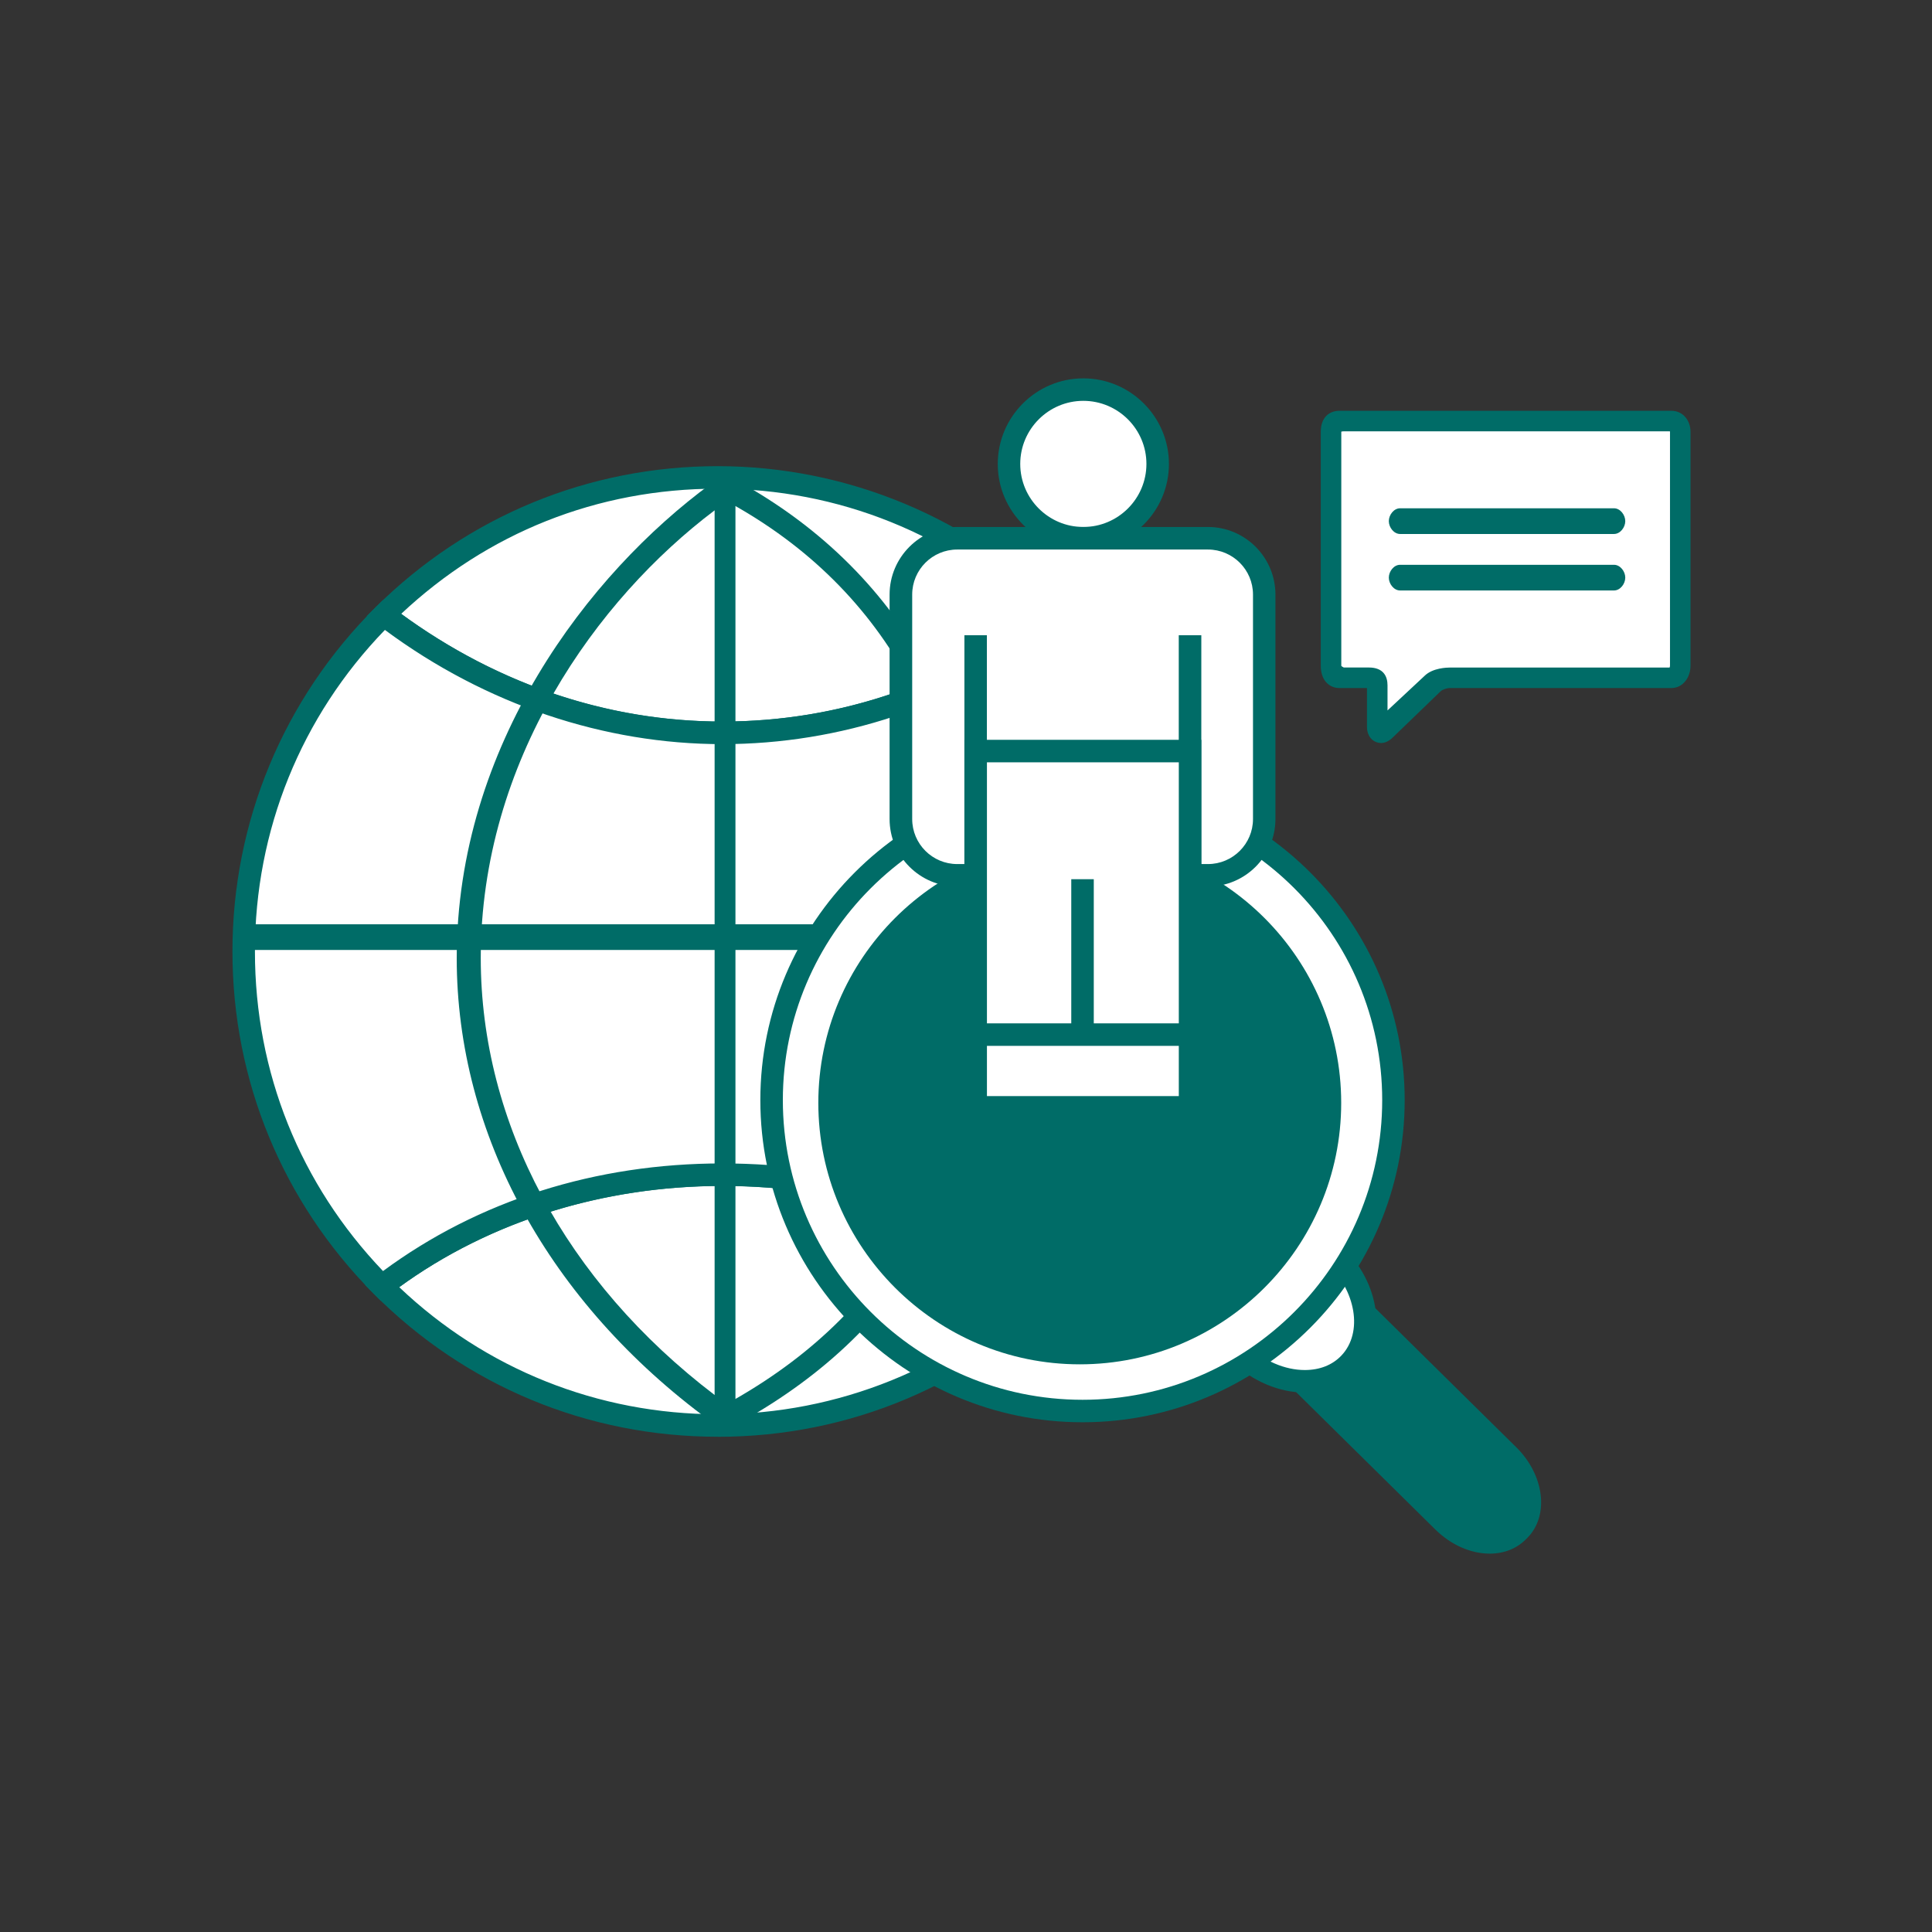 <svg width="80" height="80" viewBox="0 0 80 80" fill="none" xmlns="http://www.w3.org/2000/svg">
<rect x="0" y="0" width="80" height="80" fill="#333333" stroke="none"/>
<path d="M29.719 59.027C35.237 59.027 40.22 56.745 43.789 53.081C39.922 50.191 35.12 48.643 29.91 48.643C24.7 48.643 19.717 50.255 15.812 53.253C19.366 56.82 24.285 59.029 29.719 59.029V59.027Z" fill="white"/>
<path d="M29.72 59.493C24.337 59.493 19.282 57.394 15.484 53.581L15.109 53.204L15.53 52.881C19.539 49.802 24.511 48.175 29.911 48.175C35.31 48.175 40.102 49.742 44.07 52.707L44.495 53.026L44.125 53.406C40.304 57.332 35.189 59.495 29.722 59.495L29.72 59.493ZM16.53 53.298C20.105 56.696 24.769 58.561 29.72 58.561C34.67 58.561 39.474 56.639 43.075 53.136C39.351 50.499 34.811 49.108 29.911 49.108C25.011 49.108 20.296 50.554 16.53 53.3V53.298Z" fill="#006C67"/>
<path d="M43.713 25.634C40.151 22.015 35.198 19.769 29.72 19.769C24.242 19.769 19.442 21.945 15.895 25.466C19.786 28.444 24.639 30.347 29.911 30.347C35.183 30.347 39.86 28.518 43.713 25.634Z" fill="white"/>
<path d="M29.91 30.813C24.811 30.813 19.866 29.092 15.611 25.837L15.185 25.511L15.564 25.135C19.354 21.375 24.381 19.303 29.717 19.303C35.053 19.303 40.231 21.436 44.042 25.309L44.416 25.69L43.989 26.009C39.787 29.152 34.917 30.813 29.908 30.813H29.91ZM16.61 25.42C20.602 28.34 25.187 29.879 29.908 29.879C34.63 29.879 39.055 28.395 42.994 25.581C39.406 22.13 34.712 20.235 29.717 20.235C24.721 20.235 20.175 22.072 16.61 25.42Z" fill="#006C67"/>
<path d="M29.91 30.347C24.638 30.347 19.785 28.444 15.893 25.466C12.31 29.022 10.09 33.952 10.09 39.398C10.09 44.844 12.276 49.7 15.813 53.251C19.715 50.252 24.6 48.641 29.91 48.641C35.221 48.641 39.922 50.189 43.789 53.079C47.225 49.542 49.348 44.719 49.348 39.396C49.348 34.073 47.196 29.177 43.71 25.634C39.857 28.516 35.082 30.347 29.908 30.347H29.91Z" fill="white"/>
<path d="M15.773 53.87L15.484 53.579C11.705 49.785 9.625 44.747 9.625 39.396C9.625 34.045 11.735 28.933 15.567 25.133L15.856 24.846L16.179 25.092C20.269 28.223 25.02 29.877 29.913 29.877C34.807 29.877 39.396 28.28 43.437 25.258L43.762 25.014L44.047 25.305C47.769 29.09 49.819 34.092 49.819 39.394C49.819 44.696 47.798 49.625 44.126 53.402L43.841 53.696L43.513 53.451C39.709 50.608 35.007 49.106 29.913 49.106C24.82 49.106 19.944 50.667 16.101 53.619L15.775 53.868L15.773 53.87ZM15.939 26.083C12.464 29.673 10.556 34.386 10.556 39.398C10.556 44.411 12.436 49.049 15.86 52.632C19.809 49.715 24.658 48.175 29.909 48.175C35.16 48.175 39.828 49.655 43.732 52.462C47.056 48.9 48.881 44.277 48.881 39.398C48.881 34.52 47.029 29.826 43.658 26.253C39.532 29.239 34.788 30.813 29.909 30.813C25.03 30.813 20.118 29.18 15.937 26.083H15.939Z" fill="#006C67"/>
<path d="M49.16 38.273H10.455V39.336H49.16V38.273Z" fill="#006C67"/>
<path d="M29.826 58.961C29.662 58.961 29.511 58.914 29.392 58.827C22.732 53.938 18.912 46.958 18.912 39.675C18.912 30.887 24.352 23.765 29.441 20.031C29.541 19.956 29.667 19.916 29.798 19.916C30.024 19.916 30.198 20.033 30.266 20.084L30.445 20.224V58.802L30.139 58.91C30.103 58.923 29.981 58.963 29.826 58.963V58.961ZM29.594 21.13C24.703 24.816 19.907 31.5 19.907 39.672C19.907 46.505 23.427 53.073 29.594 57.766V21.13Z" fill="#006C67"/>
<path d="M30.283 58.972C30.093 58.972 29.947 58.927 29.91 58.919L29.596 58.827V20.197L29.785 20.061C29.915 19.982 30.331 19.797 30.608 19.952C37.541 23.795 41.197 30.615 41.197 39.675C41.197 48.734 37.658 54.984 30.687 58.878C30.574 58.942 30.438 58.972 30.278 58.972H30.283ZM30.446 20.95V57.932C37.039 54.155 40.24 48.179 40.24 39.675C40.24 31.17 37.039 24.695 30.446 20.95Z" fill="#006C67"/>
<path d="M62.462 60.267C63.44 61.232 63.644 62.61 62.917 63.348L62.849 63.419C62.123 64.154 60.741 63.969 59.763 63.004L50.129 53.5C49.151 52.534 48.947 51.154 49.674 50.418L49.742 50.348C50.469 49.612 51.85 49.797 52.828 50.763L62.462 60.267Z" fill="#006C67"/>
<path d="M61.689 64.333C60.9 64.333 60.079 63.97 59.434 63.334L49.803 53.83C49.258 53.292 48.903 52.622 48.801 51.939C48.693 51.21 48.884 50.553 49.341 50.089L49.411 50.019C49.786 49.638 50.315 49.43 50.902 49.43C51.691 49.43 52.514 49.793 53.157 50.429L62.79 59.933C63.949 61.077 64.156 62.755 63.25 63.674L63.179 63.744C62.805 64.123 62.276 64.333 61.689 64.333ZM50.9 50.363C50.662 50.363 50.326 50.416 50.073 50.676L50.003 50.746C49.758 50.995 49.658 51.371 49.722 51.805C49.794 52.288 50.054 52.771 50.456 53.168L60.089 62.672C60.553 63.13 61.151 63.402 61.689 63.402C61.927 63.402 62.263 63.349 62.516 63.089L62.586 63.019C63.12 62.477 62.914 61.369 62.135 60.599L52.502 51.095C52.038 50.638 51.44 50.363 50.902 50.363H50.9Z" fill="#006C67"/>
<path d="M55.882 56.445C54.806 57.583 52.767 57.404 51.329 56.045C49.889 54.687 49.596 52.66 50.672 51.522C51.748 50.382 53.787 50.563 55.225 51.922C56.665 53.281 56.958 55.307 55.882 56.447V56.445Z" fill="white"/>
<path d="M54.027 57.662C52.968 57.662 51.869 57.196 51.01 56.386C50.238 55.657 49.736 54.727 49.597 53.77C49.453 52.771 49.714 51.861 50.333 51.203C50.88 50.627 51.658 50.308 52.53 50.308C53.589 50.308 54.689 50.774 55.546 51.584C57.168 53.117 57.472 55.444 56.222 56.769C55.678 57.345 54.897 57.664 54.027 57.664V57.662ZM52.53 51.237C51.909 51.237 51.384 51.446 51.012 51.841C50.591 52.286 50.416 52.922 50.52 53.634C50.629 54.385 51.031 55.121 51.652 55.708C52.339 56.358 53.206 56.73 54.029 56.73C54.65 56.73 55.174 56.522 55.548 56.127C56.445 55.176 56.158 53.443 54.91 52.26C54.223 51.612 53.357 51.239 52.534 51.239L52.53 51.237Z" fill="#006C67"/>
<path d="M57.546 47.618C58.685 40.6 53.919 33.986 46.901 32.847C39.882 31.708 33.269 36.474 32.129 43.492C30.99 50.511 35.756 57.124 42.775 58.264C49.794 59.403 56.407 54.637 57.546 47.618Z" fill="white"/>
<path d="M44.825 58.893C37.469 58.893 31.484 52.909 31.484 45.553C31.484 38.197 37.469 32.212 44.825 32.212C52.181 32.212 58.165 38.197 58.165 45.553C58.165 52.909 52.181 58.893 44.825 58.893ZM44.825 33.144C37.983 33.144 32.416 38.709 32.416 45.553C32.416 52.396 37.981 57.962 44.825 57.962C51.668 57.962 57.234 52.396 57.234 45.553C57.234 38.709 51.668 33.144 44.825 33.144Z" fill="#006C67"/>
<path d="M55.071 45.667C55.071 51.39 50.433 56.029 44.712 56.029C38.992 56.029 34.353 51.39 34.353 45.667C34.353 39.945 38.992 35.309 44.712 35.309C50.433 35.309 55.071 39.947 55.071 45.667Z" fill="#006C67"/>
<path d="M44.712 56.494C38.742 56.494 33.885 51.637 33.885 45.668C33.885 39.698 38.742 34.841 44.712 34.841C50.681 34.841 55.536 39.698 55.536 45.668C55.536 51.637 50.681 56.494 44.712 56.494ZM44.712 35.774C39.257 35.774 34.818 40.213 34.818 45.668C34.818 51.122 39.257 55.561 44.712 55.561C50.166 55.561 54.605 51.122 54.605 45.668C54.605 40.213 50.166 35.774 44.712 35.774Z" fill="#006C67"/>
<path d="M69.575 17.517C69.575 17.296 69.419 17.434 69.198 17.434H55.468C55.247 17.434 55.113 17.296 55.113 17.517V27.208C55.113 27.429 55.247 28.065 55.468 28.065H56.681C56.902 28.065 57.027 27.793 57.027 28.016V29.733C57.027 29.956 57.185 30.009 57.342 29.852L59.33 28.123C59.488 27.965 59.813 28.065 60.034 28.065H69.196C69.419 28.065 69.572 27.429 69.572 27.208V17.517H69.575Z" fill="white"/>
<path d="M69.575 17.877C69.575 17.653 69.419 17.434 69.198 17.434H55.468C55.247 17.434 55.113 17.655 55.113 17.877V27.568C55.113 27.789 55.247 28.065 55.468 28.065H56.681C56.902 28.065 57.027 28.152 57.027 28.376V30.092C57.027 30.313 57.185 30.369 57.342 30.211L59.33 28.303C59.488 28.148 59.813 28.067 60.034 28.067H69.196C69.419 28.067 69.572 27.791 69.572 27.57V17.877H69.575Z" fill="white"/>
<path d="M57.193 30.766C56.893 30.766 56.603 30.534 56.603 30.092V28.491H55.47C55.021 28.491 54.69 28.152 54.69 27.568V17.877C54.69 17.305 55.021 17.009 55.47 17.009H69.2C69.704 17.009 70.001 17.428 70.001 17.877V27.568C70.001 28.027 69.704 28.491 69.2 28.491H60.038C59.874 28.491 59.704 28.578 59.664 28.614L57.679 30.53C57.501 30.709 57.32 30.766 57.195 30.766H57.193ZM55.644 27.64H56.682C57.29 27.64 57.454 28.014 57.454 28.376V29.418L58.987 27.987C59.323 27.653 59.925 27.642 60.036 27.642H69.129C69.144 27.642 69.151 27.578 69.151 27.561V17.877C69.151 17.877 69.151 17.86 69.138 17.86H55.642C55.642 17.86 55.54 17.864 55.54 17.877V27.568C55.54 27.589 55.642 27.64 55.644 27.64Z" fill="#006C67"/>
<path d="M66.833 22.111H57.974C57.716 22.111 57.508 21.836 57.508 21.579C57.508 21.322 57.716 21.047 57.974 21.047H66.833C67.091 21.047 67.299 21.322 67.299 21.579C67.299 21.836 67.091 22.111 66.833 22.111Z" fill="#006C67"/>
<path d="M66.833 24.45H57.974C57.716 24.45 57.508 24.175 57.508 23.918C57.508 23.661 57.716 23.387 57.974 23.387H66.833C67.091 23.387 67.299 23.661 67.299 23.918C67.299 24.175 67.091 24.45 66.833 24.45Z" fill="#006C67"/>
<path d="M47.936 19.21C47.936 20.909 46.558 22.287 44.857 22.287C43.155 22.287 41.779 20.909 41.779 19.21C41.779 17.511 43.157 16.131 44.857 16.131C46.556 16.131 47.936 17.509 47.936 19.21Z" fill="white"/>
<path d="M44.858 22.755C42.903 22.755 41.315 21.164 41.315 19.212C41.315 17.26 42.903 15.667 44.858 15.667C46.812 15.667 48.403 17.258 48.403 19.212C48.403 21.166 46.812 22.755 44.858 22.755ZM44.858 16.598C43.418 16.598 42.246 17.77 42.246 19.21C42.246 20.65 43.418 21.821 44.858 21.821C46.297 21.821 47.471 20.65 47.471 19.21C47.471 17.77 46.299 16.598 44.858 16.598Z" fill="#006C67"/>
<path d="M39.636 22.287H50.018C51.304 22.287 52.349 23.331 52.349 24.618V33.911C52.349 35.198 51.304 36.242 50.018 36.242H39.636C38.349 36.242 37.305 35.198 37.305 33.911V24.618C37.305 23.331 38.349 22.287 39.636 22.287Z" fill="white"/>
<path d="M50.017 36.71H39.635C38.093 36.71 36.836 35.455 36.836 33.914V24.62C36.836 23.078 38.091 21.821 39.635 21.821H50.017C51.559 21.821 52.813 23.076 52.813 24.62V33.914C52.813 35.455 51.559 36.71 50.017 36.71ZM39.637 22.755C38.607 22.755 37.772 23.591 37.772 24.62V33.914C37.772 34.943 38.607 35.779 39.637 35.779H50.019C51.048 35.779 51.884 34.943 51.884 33.914V24.62C51.884 23.591 51.048 22.755 50.019 22.755H39.637Z" fill="#006C67"/>
<path d="M40.865 26.304H39.934V35.898H40.865V26.304Z" fill="#006C67"/>
<path d="M49.744 26.304H48.81V35.898H49.744V26.304Z" fill="#006C67"/>
<path d="M49.277 31.1H40.4V45.852H49.277V31.1Z" fill="white"/>
<path d="M49.744 46.32H39.934V30.634H49.744V46.32ZM40.867 45.387H48.812V31.566H40.867V45.387Z" fill="#006C67"/>
<path d="M45.291 36.406H44.359V45.855H45.291V36.406Z" fill="#006C67"/>
<path d="M49.277 42.841H40.4V45.855H49.277V42.841Z" fill="white"/>
<path d="M49.744 46.32H39.934V42.375H49.744V46.32ZM40.867 45.387H48.812V43.307H40.867V45.387Z" fill="#006C67"/>
</svg>
